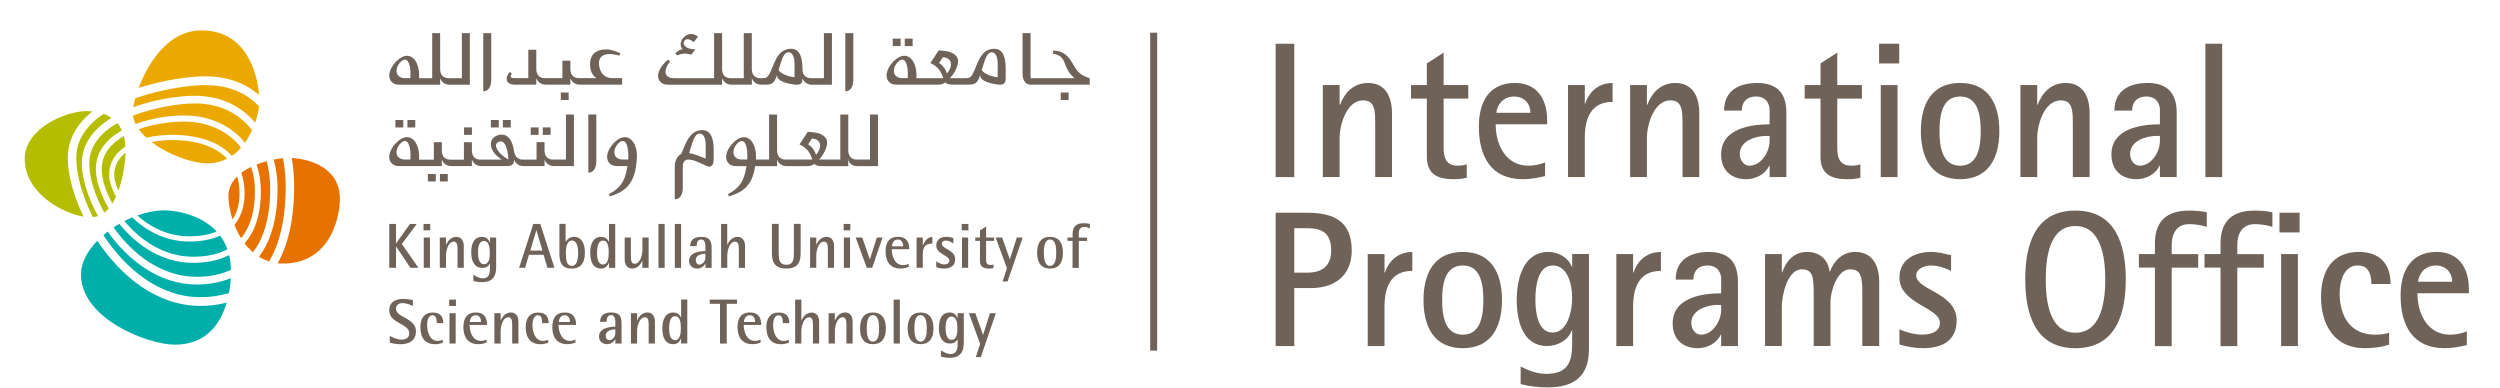 <svg width="322" height="50" viewBox="0 0 322 50" fill="none" xmlns="http://www.w3.org/2000/svg">
<g clip-path="url(#clip0)">
<path d="M29.945 28.256C30.548 27.394 30.85 26.276 30.85 24.91C30.85 24.082 30.738 23.359 30.548 22.722C29.867 23.399 29.42 24.239 29.42 25.258C29.425 26.085 29.593 27.156 29.945 28.256Z" fill="#E87200"/>
<path d="M37.575 20.349C37.788 21.553 37.888 22.768 37.888 23.949C37.888 28.418 37.05 31.619 35.766 33.906C35.983 33.929 36.201 33.946 36.43 33.946C42.469 33.946 43.776 28.129 43.776 25.593C43.776 21.541 39.776 20.453 37.575 20.349Z" fill="#E87200"/>
<path d="M31.502 24.91C31.502 26.606 31.044 27.949 30.195 28.962C30.424 29.547 30.709 30.126 31.05 30.676C32.234 29.269 32.837 27.237 32.837 24.592C32.837 23.48 32.659 22.444 32.346 21.495C31.893 21.715 31.469 21.963 31.084 22.253C31.34 23.017 31.502 23.891 31.502 24.91Z" fill="#E87200"/>
<path d="M33.599 24.592C33.599 27.793 32.761 29.923 31.504 31.336C31.822 31.758 32.185 32.146 32.582 32.493C33.917 30.757 34.8 28.158 34.8 24.273C34.8 23.087 34.649 21.894 34.353 20.76C33.917 20.875 33.481 21.02 33.051 21.188C33.398 22.23 33.599 23.365 33.599 24.592Z" fill="#E87200"/>
<path d="M35.748 24.267C35.748 28.424 34.771 31.202 33.357 33.066C33.754 33.315 34.19 33.518 34.653 33.668C35.966 31.498 36.798 28.378 36.798 23.949C36.798 23.324 36.748 21.975 36.452 20.377C36.078 20.406 35.681 20.464 35.257 20.545C35.581 21.761 35.748 23.023 35.748 24.267Z" fill="#E87200"/>
<path d="M23.683 14.873C27.029 14.873 29.794 16.192 31.548 18.386C31.916 17.871 32.218 17.316 32.469 16.771C30.877 14.705 28.442 13.321 25.068 13.321C23.297 13.321 20.018 13.767 17.125 14.902C17.175 15.266 17.293 15.625 17.466 15.978C19.521 15.214 21.828 14.873 23.683 14.873Z" fill="#EBA900"/>
<path d="M33.364 12.227C33.129 9.084 31.532 3.915 25.957 3.915C21.651 3.915 19.053 8.129 17.863 11.324C21.142 10.259 24.51 9.831 26.471 9.831C29.392 9.836 31.643 10.763 33.364 12.227Z" fill="#EBA900"/>
<path d="M18.867 17.738C19.878 17.5 21.029 17.367 22.297 17.367C24.18 17.367 27.76 17.715 29.86 20.076C30.302 19.776 30.698 19.417 31.044 19.023C29.43 16.922 26.838 15.66 23.682 15.66C21.951 15.66 19.789 15.961 17.873 16.644C18.147 17.026 18.476 17.39 18.867 17.738Z" fill="#EBA900"/>
<path d="M29.252 20.436C27.297 18.352 24.029 18.039 22.298 18.039C21.287 18.039 20.359 18.126 19.521 18.288C21.655 19.92 24.722 21.038 26.71 21.038C27.682 21.038 28.52 20.812 29.252 20.436Z" fill="#EBA900"/>
<path d="M25.068 12.337C28.542 12.337 31.112 13.732 32.866 15.805C33.15 14.983 33.307 14.23 33.368 13.697C31.843 12.094 29.648 10.96 26.47 10.96C24.509 10.96 20.828 11.451 17.426 12.661C17.303 13.101 17.214 13.489 17.158 13.819C19.968 12.771 23.051 12.337 25.068 12.337Z" fill="#EBA900"/>
<path d="M10.545 21.055C10.545 18.444 12.153 16.54 14.36 15.179C14.036 14.959 13.695 14.78 13.349 14.658C11.271 16.059 9.824 17.917 9.824 20.337C9.824 22.485 10.589 25.252 11.969 27.961C12.198 27.943 12.416 27.897 12.623 27.828C11.299 25.419 10.545 22.953 10.545 21.055Z" fill="#B4BD00"/>
<path d="M12.345 21.773C12.345 19.515 13.753 17.9 15.691 16.8C15.529 16.441 15.345 16.123 15.121 15.862C13.038 17.061 11.496 18.739 11.496 21.055C11.496 22.838 12.194 25.142 13.434 27.388C13.636 27.231 13.831 27.058 14.004 26.855C12.948 25.049 12.345 23.208 12.345 21.773Z" fill="#B4BD00"/>
<path d="M11.898 14.346C11.618 14.323 11.356 14.311 11.121 14.311C8.591 14.311 3.184 16.47 3.184 20.465C3.184 24.742 7.77 27.388 10.758 27.897C9.456 25.188 8.736 22.473 8.736 20.337C8.736 17.825 10.009 15.862 11.898 14.346Z" fill="#B4BD00"/>
<path d="M14.058 22.496C14.058 20.997 14.812 19.758 16.153 18.867C16.125 18.369 16.058 17.918 15.946 17.518C14.282 18.491 13.098 19.874 13.098 21.773C13.098 23.029 13.589 24.627 14.472 26.218C14.645 25.941 14.796 25.64 14.935 25.327C14.377 24.302 14.058 23.307 14.058 22.496Z" fill="#B4BD00"/>
<path d="M14.713 22.496C14.713 23.098 14.908 23.816 15.255 24.563C15.914 22.716 16.137 20.632 16.182 19.666C15.238 20.401 14.713 21.362 14.713 22.496Z" fill="#B4BD00"/>
<path d="M24.376 31.11C21.388 31.11 18.841 29.75 17.025 28.007C16.684 28.146 16.355 28.302 16.025 28.47C18.114 31 21.187 33.067 24.857 33.067C26.627 33.067 28.102 32.742 29.286 32.106C29.052 31.434 28.733 30.855 28.353 30.346C27.281 30.838 25.968 31.11 24.376 31.11Z" fill="#00AFAA"/>
<path d="M12.534 31.012C11.254 32.332 10.428 33.848 10.428 35.33C10.428 41.13 19.142 44.395 22.515 44.395C26.515 44.395 28.386 41.767 29.196 38.983C27.99 39.295 26.811 39.4 25.794 39.4C20.214 39.405 15.561 35.568 12.534 31.012Z" fill="#00AFAA"/>
<path d="M21.164 27.093C20.041 27.093 18.851 27.336 17.684 27.753C19.37 29.269 21.677 30.439 24.375 30.439C25.789 30.439 26.956 30.219 27.906 29.814C25.794 27.538 22.465 27.093 21.164 27.093Z" fill="#00AFAA"/>
<path d="M24.856 33.854C20.901 33.854 17.595 31.585 15.371 28.83C15.115 28.974 14.863 29.125 14.623 29.287C17.081 32.749 20.829 35.654 25.331 35.654C26.783 35.654 28.331 35.417 29.744 34.757C29.733 34.063 29.649 33.437 29.515 32.859C28.057 33.605 26.404 33.854 24.856 33.854Z" fill="#00AFAA"/>
<path d="M25.331 36.644C20.511 36.644 16.495 33.53 13.869 29.825C13.674 29.976 13.495 30.132 13.316 30.288C16.148 34.612 20.533 38.277 25.795 38.277C27.002 38.277 28.264 38.126 29.493 37.744C29.616 37.084 29.689 36.436 29.728 35.834C28.192 36.459 26.616 36.644 25.331 36.644Z" fill="#00AFAA"/>
<path d="M149.042 4.21H148.143V45.159H149.042V4.21Z" fill="#6F6259"/>
<path d="M108.874 4.268V11.758C109.494 11.758 109.907 11.237 109.907 10.282V4.268H108.874ZM93.016 10.068C93.206 10.606 93.669 10.907 94.245 10.907H96.842V10.068C97.026 10.606 97.496 10.907 98.071 10.907H98.663C99.099 10.907 99.339 10.826 99.562 10.647C99.752 10.491 99.992 10.016 100.087 9.628C99.987 10.496 101.562 10.815 102.489 10.913C103.322 11 103.366 10.438 103.366 10.074C103.551 10.612 104.02 10.913 104.595 10.913H107.153V4.268H106.12V10.068H104.455C103.746 10.068 103.361 9.616 103.361 8.881C103.361 7.532 103.076 6.282 101.886 6.282C99.992 6.282 99.707 8.488 99.071 9.57C98.892 9.871 98.741 10.068 98.255 10.068H97.92C97.211 10.068 96.831 9.616 96.831 8.881V4.268H95.797V10.068H94.094C93.39 10.068 93.004 9.616 93.004 8.881V4.268H91.977V10.068H86.838C85.318 10.068 85.564 8.8 86.302 7.926L86.039 7.671C84.911 8.632 84.268 9.952 85.207 10.67C85.424 10.838 85.659 10.913 86.151 10.913H93.004V10.068H93.016ZM102.333 8.21V9.952C101.372 9.825 100.702 9.535 100.277 9.043C100.395 8.655 100.467 8.378 100.601 7.984C100.836 7.266 101.132 6.595 101.718 6.757C102.143 6.867 102.333 7.492 102.333 8.21ZM62.243 4.268V11.758C62.863 11.758 63.271 11.237 63.271 10.282V4.268H62.243ZM56.691 10.913V10.074C56.881 10.612 57.35 10.913 57.925 10.913H60.517V4.268H59.489V10.068H57.786C57.076 10.068 56.691 9.616 56.691 8.881V4.268H55.669V10.068H53.982V9.634C53.982 7.886 52.893 6.427 51.368 7.613C50.323 8.418 49.642 9.952 50.586 10.67C50.803 10.838 51.038 10.913 51.535 10.913H56.691ZM52.859 10.062C52.68 10.062 52.34 10.068 52.211 10.068C50.692 10.068 50.876 8.545 51.725 7.862C52.474 7.255 52.87 8.227 52.87 9.495L52.859 10.062ZM128.502 9.958C127.536 9.825 126.871 9.541 126.447 9.049C126.57 8.661 126.637 8.383 126.771 7.984C127.005 7.266 127.307 6.6 127.888 6.757C128.313 6.873 128.502 7.492 128.502 8.215V9.958ZM120.945 8.123L121.448 7.365C122.855 7.503 122.632 8.708 121.956 9.472C121.816 8.922 121.353 8.314 120.945 8.123ZM116.917 10.062C116.744 10.062 116.404 10.068 116.269 10.068C114.75 10.068 114.934 8.545 115.784 7.862C116.538 7.255 116.929 8.233 116.929 9.495L116.917 10.062ZM128.067 6.282C126.173 6.282 125.888 8.488 125.252 9.57C125.073 9.877 124.916 10.068 124.436 10.068H122.352C122.972 9.46 123.799 7.955 123.168 7.22C122.593 6.554 121.582 6.554 120.9 6.49L119.833 8.117C120.822 8.598 121.179 9.136 121.492 10.068H118.035V9.634C118.035 7.88 116.945 6.433 115.42 7.608C114.37 8.418 113.694 9.952 114.638 10.664C114.856 10.832 115.091 10.902 115.588 10.902H120.733C121.224 10.902 121.537 10.82 121.738 10.606C121.922 10.815 122.252 10.902 122.749 10.902H124.833C125.268 10.902 125.514 10.82 125.732 10.641C125.922 10.479 126.162 10.01 126.257 9.622C126.156 10.491 127.732 10.803 128.659 10.902C129.486 10.988 129.53 10.427 129.53 10.062L129.536 8.875C129.541 7.532 129.262 6.282 128.067 6.282ZM78.923 10.068C77.649 10.068 77.174 9.124 77.146 8.158C77.118 7.052 78.174 6.687 79.777 7.168L79.889 6.849C79.308 6.618 78.716 6.363 78.096 6.363C76.671 6.363 75.996 7.092 75.996 8.279C75.996 9.095 76.281 9.697 76.806 10.062H74.555C73.845 10.062 73.465 9.611 73.465 8.875V7.816H72.437V10.062H70.164C69.455 10.062 69.075 9.611 69.075 8.875V6.404H68.047V10.062H66.187C65.673 10.062 65.723 9.749 65.924 9.454L65.651 9.263C64.997 9.987 65.126 10.902 66.293 10.902H69.075V10.062C69.265 10.6 69.728 10.902 70.304 10.902H73.46V10.062C73.65 10.6 74.113 10.902 74.689 10.902H80.129V10.062H78.923V10.068ZM138.25 8.337C137.669 7.278 136.982 6.514 135.669 6.514L135.602 6.907C137.663 7.278 136.658 8.621 138.401 10.068H132.737V4.268H131.703V9.437C131.703 10.386 132.117 10.907 132.737 10.907H140.356V10.068C139.322 9.755 138.831 9.396 138.25 8.337ZM73.242 12.881H72.231V11.92H73.242V12.881ZM117.549 5.935H116.532V4.974H117.549V5.935ZM116.001 5.935H114.985V4.974H116.001V5.935ZM137.641 12.881H136.624V11.92H137.641V12.881ZM87.212 7.133C87.894 6.855 88.368 6.832 89.027 7.052L89.569 6.357C88.268 6.34 87.849 5.709 88.15 5.263C88.446 4.829 88.972 5.136 89.362 5.414L89.91 4.719C89.234 4.244 88.53 4.187 87.882 5.026C87.659 5.321 87.525 5.946 87.916 6.317C87.514 6.415 87.156 6.681 86.972 6.861L87.212 7.133Z" fill="#6F6259"/>
<path d="M96.249 20.545C96.076 20.545 95.73 20.551 95.601 20.551C94.082 20.551 94.266 19.029 95.115 18.346C95.869 17.744 96.255 18.716 96.255 19.978L96.249 20.545ZM104.086 18.6L104.589 17.836C105.996 17.981 105.773 19.179 105.103 19.943C104.957 19.405 104.494 18.791 104.086 18.6ZM112.057 14.751V20.551H110.353C109.644 20.551 109.258 20.1 109.258 19.364V14.751H108.231V20.551H105.488C106.108 19.943 106.935 18.438 106.304 17.703C105.734 17.038 104.723 17.043 104.041 16.974L102.974 18.6C103.963 19.075 104.321 19.613 104.633 20.551H101.176C100.466 20.551 100.087 20.1 100.087 19.364V14.751H99.059V20.551H97.372V20.117C97.372 18.369 96.283 16.916 94.758 18.097C93.713 18.907 93.032 20.435 93.976 21.153C94.199 21.321 94.428 21.396 94.925 21.396H96.148C95.914 22.786 95.607 24.076 93.775 24.98L93.875 25.298C95.433 24.817 96.886 24.129 97.26 21.396H100.087V20.557C100.276 21.09 100.74 21.396 101.315 21.396H103.868C104.365 21.396 104.672 21.315 104.874 21.101C105.058 21.309 105.387 21.396 105.885 21.396H109.258V20.401C109.264 20.742 109.409 20.991 109.627 21.159C109.845 21.327 110.08 21.402 110.577 21.402H113.085V14.751H112.057ZM80.916 20.545C80.743 20.545 80.396 20.551 80.268 20.551C78.749 20.551 78.933 19.029 79.782 18.346C80.536 17.738 80.927 18.716 80.927 19.978L80.916 20.545ZM82.039 20.117C82.055 18.375 80.949 16.91 79.424 18.091C78.38 18.901 77.704 20.43 78.642 21.148C78.866 21.315 79.095 21.391 79.592 21.391H80.815C80.581 22.78 80.274 24.071 78.441 24.98L78.542 25.298C80.095 24.817 81.547 24.059 81.927 21.396C81.988 20.939 82.033 20.522 82.039 20.117ZM53.981 20.551V20.117C53.981 18.369 52.892 16.91 51.361 18.091C50.317 18.901 49.641 20.43 50.579 21.148C50.797 21.315 51.032 21.391 51.529 21.391H56.908V20.551C57.098 21.084 57.562 21.391 58.137 21.391H60.779V20.551C60.969 21.084 61.432 21.391 62.008 21.391H65.337C66.141 21.391 66.214 20.916 66.214 20.551C66.404 21.084 66.868 21.391 67.443 21.391H70.141V20.551C70.331 21.084 70.794 21.391 71.37 21.391H73.922V14.751H72.895V20.551H71.23C70.521 20.551 70.135 20.1 70.135 19.364V18.305H69.108V20.557H67.303C66.594 20.557 66.281 19.99 66.197 19.417C66.08 18.606 65.728 17.338 64.617 17.338C63.98 17.338 63.036 17.767 63.259 18.867C63.404 19.619 64.058 20.181 64.617 20.557H61.868C61.159 20.557 60.779 20.105 60.779 19.37V18.311H59.751V20.563H57.997C57.288 20.563 56.908 20.111 56.908 19.376V18.317H55.88V20.569H53.981V20.551ZM64.119 18.328C65.186 17.668 65.477 19.88 65.477 20.545C64.097 19.77 63.527 18.693 64.119 18.328ZM52.858 20.545C52.685 20.545 52.339 20.551 52.21 20.551C50.691 20.551 50.875 19.029 51.724 18.346C52.478 17.738 52.87 18.716 52.87 19.978L52.858 20.545ZM53.489 16.418H52.478V15.457H53.489V16.418ZM60.785 17.373H59.768V16.412H60.785V17.373ZM51.942 16.418H50.926V15.457H51.942V16.418ZM65.79 16.418H64.773V15.457H65.79V16.418ZM64.242 16.418H63.226V15.457H64.242V16.418ZM70.923 17.373H69.906V16.412H70.923V17.373ZM69.37 17.373H68.359V16.412H69.37V17.373ZM57.673 23.376H56.657V22.415H57.673V23.376ZM56.126 23.376H55.109V22.415H56.126V23.376ZM90.892 20.43V18.681C90.892 17.958 90.702 17.338 90.272 17.223C89.686 17.066 89.39 17.738 89.155 18.456C89.032 18.803 88.881 19.33 88.764 19.712C89.423 19.828 90.2 20.134 90.892 20.43ZM90.457 16.76C91.646 16.76 91.926 18.004 91.926 19.359L91.92 20.545C91.92 20.91 91.814 21.715 91.043 21.385C90.133 20.991 88.842 20.273 88.267 20.661C87.893 20.922 87.943 21.321 87.943 22.172V24.198C87.943 25.148 87.53 25.668 86.909 25.668V21.564C86.909 20.603 87.25 20.146 87.68 19.851C87.703 19.833 87.725 19.822 87.742 19.81C88.295 18.664 88.714 16.76 90.457 16.76ZM75.777 14.751V22.241C76.397 22.241 76.805 21.721 76.805 20.765V14.745H75.777V14.751Z" fill="#6F6259"/>
<path d="M54.551 28.841H55.411V29.663H54.551V28.841ZM54.579 30.595H55.378V34.496H54.579V30.595ZM56.651 30.595H57.45V31.521H57.461C57.59 31.243 57.953 30.508 58.785 30.508C59.45 30.508 59.735 31.081 59.735 31.642V34.496H58.931V32.059C58.931 31.567 58.864 31.121 58.456 31.121C57.668 31.121 57.445 32.401 57.445 32.887V34.496H56.646V30.595H56.651ZM63.907 34.386C63.907 35.48 63.561 36.343 62.053 36.343C61.567 36.343 61.254 36.262 60.969 36.187V35.37C61.221 35.532 61.668 35.851 62.176 35.851C63.014 35.851 63.109 35.243 63.109 34.386V33.958H63.092C62.986 34.149 62.762 34.502 62.114 34.502C61.12 34.502 60.696 33.663 60.696 32.505C60.696 31.399 61.025 30.508 62.114 30.508C62.729 30.508 62.991 30.977 63.092 31.237H63.109V30.595H63.907V34.386ZM62.327 34.027C63.025 34.027 63.086 33.194 63.086 32.557C63.086 31.909 62.986 31.035 62.327 31.035C61.684 31.035 61.567 31.88 61.567 32.505C61.567 33.171 61.69 34.027 62.327 34.027ZM68.689 28.841H69.588L71.415 34.496H70.516L70.013 32.818H68.13L67.633 34.496H66.862L68.689 28.841ZM68.303 32.279H69.862L69.097 29.657H69.08L68.303 32.279ZM72.85 31.139H72.867C73.035 30.896 73.292 30.508 73.917 30.508C74.934 30.508 75.336 31.393 75.336 32.563C75.336 34.004 74.655 34.595 73.66 34.595C72.186 34.595 72.052 33.57 72.052 32.563V28.835H72.85V31.139ZM73.66 34.247C74.308 34.247 74.465 33.356 74.465 32.563C74.465 31.874 74.314 30.983 73.66 30.983C73.035 30.983 72.884 31.822 72.884 32.563C72.884 33.553 73.001 34.242 73.66 34.247ZM78.436 33.859H78.419C78.308 34.12 78.045 34.595 77.436 34.595C76.353 34.595 76.018 33.674 76.018 32.551C76.018 31.376 76.436 30.508 77.436 30.508C78.079 30.508 78.308 30.925 78.419 31.139H78.436V28.841H79.241V34.502H78.436V33.859ZM77.654 34.068C78.308 34.068 78.403 33.2 78.403 32.557C78.403 31.874 78.341 30.988 77.654 30.988C77.029 30.988 76.894 31.874 76.894 32.557C76.894 33.194 77.012 34.068 77.654 34.068ZM82.737 33.57H82.726C82.598 33.859 82.24 34.589 81.408 34.589C80.743 34.589 80.458 34.01 80.458 33.443V30.595H81.257V33.038C81.257 33.524 81.33 33.975 81.732 33.975C82.519 33.975 82.743 32.69 82.743 32.21V30.595H83.542V34.496H82.732V33.57H82.737ZM84.81 28.841H85.608V34.502H84.81V28.841ZM86.921 28.841H87.725V34.502H86.921V28.841ZM90.853 33.958H90.837C90.714 34.19 90.384 34.595 89.775 34.595C89.183 34.595 88.748 34.16 88.748 33.616C88.748 32.407 90.351 32.354 90.853 32.331V31.984C90.853 31.556 90.853 30.849 90.329 30.849C89.837 30.849 89.748 31.243 89.72 31.706H88.882C88.921 31.121 89.144 30.508 90.329 30.508C91.552 30.508 91.658 31.22 91.658 31.984V34.502H90.859V33.958H90.853ZM90.853 32.673C90.524 32.696 89.619 32.771 89.619 33.495C89.619 33.848 89.82 34.08 90.077 34.08C90.351 34.08 90.853 33.796 90.853 33.136V32.673ZM92.87 28.841H93.669V31.521H93.686C93.814 31.237 94.177 30.508 95.009 30.508C95.668 30.508 95.959 31.081 95.959 31.648V34.502H95.16V32.065C95.16 31.567 95.093 31.127 94.685 31.127C93.892 31.127 93.674 32.401 93.674 32.887V34.502H92.876V28.841H92.87ZM103.126 32.488C103.126 33.524 102.958 34.589 101.277 34.589C99.59 34.589 99.422 33.524 99.422 32.488V28.835H100.294V32.488C100.294 33.391 100.355 34.103 101.277 34.103C102.193 34.103 102.254 33.391 102.254 32.488V28.835H103.126V32.488ZM104.338 30.595H105.137V31.521H105.153C105.276 31.243 105.645 30.508 106.472 30.508C107.142 30.508 107.427 31.081 107.427 31.642V34.496H106.628V32.059C106.628 31.567 106.555 31.121 106.148 31.121C105.354 31.121 105.137 32.401 105.137 32.887V34.496H104.338V30.595ZM108.661 28.841H109.527V29.663H108.661V28.841ZM108.689 30.595H109.488V34.496H108.689V30.595ZM110.208 30.595H111.058L112.029 33.379H112.046L112.934 30.595H113.672L112.337 34.496H111.644L110.208 30.595ZM117.046 34.369C116.71 34.502 116.42 34.589 115.94 34.589C114.895 34.589 114.063 33.946 114.063 32.372C114.063 31.289 114.482 30.502 115.666 30.502C116.884 30.502 117.113 31.347 117.113 32.1H114.856C114.856 32.87 115.191 34.155 116.319 34.155C116.565 34.155 116.805 34.097 117.046 33.987V34.369ZM116.331 31.729C116.331 31.422 116.23 30.849 115.632 30.849C115.018 30.849 114.895 31.509 114.884 31.729H116.331ZM118.057 30.595H118.855V31.59H118.872C119.129 31.069 119.408 30.56 120.095 30.508V31.365C119.325 31.393 118.855 31.666 118.855 32.713V34.496H118.057V30.595ZM122.788 31.365C122.525 31.179 122.218 30.983 121.838 30.983C121.587 30.983 121.308 31.093 121.308 31.388C121.308 32.094 123.028 32.158 123.028 33.402C123.028 34.242 122.397 34.589 121.598 34.589C121.112 34.589 120.782 34.479 120.587 34.415V33.651C120.816 33.813 121.19 34.056 121.631 34.056C122.09 34.056 122.285 33.813 122.285 33.564C122.285 32.881 120.587 32.742 120.587 31.625C120.587 31.035 120.961 30.502 121.9 30.502C122.307 30.502 122.654 30.612 122.788 30.658V31.365ZM123.871 28.841H124.732V29.663H123.871V28.841ZM123.899 30.595H124.698V34.496H123.899V30.595ZM127.955 34.531C127.798 34.577 127.58 34.595 127.402 34.595C126.648 34.595 126.217 34.357 126.217 33.605V31.023H125.614V30.595H126.217V29.68L127.011 29.176V30.595H128.044V31.023H127.011V33.275C127.011 33.842 127.067 34.126 127.586 34.126C127.714 34.126 127.849 34.108 127.96 34.062V34.531H127.955ZM129.692 34.543L128.245 30.595H129.077L130.061 33.385H130.077L130.965 30.595H131.72L129.781 36.25H129.139L129.692 34.543ZM133.58 32.551C133.58 31.231 134.133 30.508 135.239 30.508C136.35 30.508 136.909 31.231 136.909 32.551C136.909 33.871 136.35 34.595 135.239 34.595C134.133 34.595 133.58 33.871 133.58 32.551ZM135.239 34.247C135.954 34.247 136.043 33.263 136.043 32.551C136.043 31.839 135.959 30.849 135.239 30.849C134.54 30.849 134.445 31.839 134.445 32.551C134.451 33.263 134.54 34.247 135.239 34.247ZM138.149 31.023H137.49V30.595H138.149V30.23C138.149 29.506 138.311 28.748 139.579 28.748C139.903 28.748 140.193 28.794 140.378 28.841V29.408C140.216 29.333 139.998 29.229 139.674 29.229C139.026 29.229 138.948 29.715 138.948 30.132V30.6H140.014V31.029H138.948V34.508H138.143V31.023H138.149ZM50.133 28.841H51.004V31.341H51.015L52.808 28.841H53.685L51.764 31.422L53.898 34.496H52.864L51.021 31.752H51.01V34.496H50.138V28.841H50.133Z" fill="#6F6259"/>
<path d="M57.037 44.14C56.718 44.262 56.372 44.337 56.032 44.337C54.842 44.337 54.143 43.596 54.143 42.143C54.143 40.98 54.657 40.256 55.741 40.256C56.752 40.256 57.093 40.812 57.093 41.616H56.255C56.255 41.147 56.205 40.603 55.708 40.603C55.249 40.603 55.015 41.159 55.015 41.865C55.015 42.82 55.4 43.909 56.367 43.909C56.596 43.909 56.813 43.851 57.037 43.764V44.14ZM57.858 38.589H58.724V39.411H57.858V38.589ZM57.892 40.337H58.69V44.244H57.892V40.337ZM62.673 44.111C62.338 44.25 62.047 44.331 61.567 44.331C60.523 44.331 59.685 43.694 59.685 42.12C59.685 41.043 60.103 40.25 61.288 40.25C62.505 40.25 62.734 41.095 62.734 41.854H60.478C60.478 42.623 60.807 43.903 61.941 43.903C62.181 43.903 62.422 43.851 62.662 43.735V44.111H62.673ZM61.958 41.472C61.958 41.171 61.852 40.597 61.265 40.597C60.645 40.597 60.528 41.252 60.511 41.472H61.958ZM63.678 40.337H64.483V41.263H64.5C64.623 40.98 64.991 40.244 65.823 40.244C66.488 40.244 66.773 40.823 66.773 41.391V44.244H65.969V41.801C65.969 41.309 65.896 40.864 65.494 40.864C64.701 40.864 64.483 42.143 64.483 42.623V44.244H63.678V40.337ZM70.611 44.14C70.287 44.262 69.946 44.337 69.599 44.337C68.41 44.337 67.711 43.596 67.711 42.143C67.711 40.98 68.225 40.256 69.309 40.256C70.326 40.256 70.661 40.812 70.661 41.616H69.829C69.829 41.147 69.778 40.603 69.281 40.603C68.829 40.603 68.583 41.159 68.583 41.865C68.583 42.82 68.974 43.909 69.94 43.909C70.169 43.909 70.387 43.851 70.611 43.764V44.14ZM74.124 44.111C73.789 44.25 73.504 44.331 73.024 44.331C71.979 44.331 71.141 43.694 71.141 42.12C71.141 41.043 71.56 40.25 72.75 40.25C73.968 40.25 74.197 41.095 74.197 41.854H71.94C71.94 42.623 72.275 43.903 73.403 43.903C73.649 43.903 73.884 43.851 74.124 43.735V44.111ZM73.415 41.472C73.415 41.171 73.314 40.597 72.722 40.597C72.102 40.597 71.985 41.252 71.968 41.472H73.415ZM79.252 43.706H79.235C79.112 43.938 78.777 44.331 78.179 44.331C77.587 44.331 77.151 43.903 77.151 43.359C77.151 42.149 78.76 42.091 79.257 42.068V41.726C79.257 41.298 79.257 40.592 78.727 40.592C78.235 40.592 78.151 40.985 78.118 41.448H77.28C77.319 40.864 77.543 40.244 78.727 40.244C79.956 40.244 80.056 40.956 80.056 41.726V44.244H79.257V43.706H79.252ZM79.252 42.415C78.922 42.438 78.017 42.514 78.017 43.231C78.017 43.59 78.218 43.816 78.481 43.816C78.755 43.816 79.252 43.538 79.252 42.872V42.415ZM81.263 40.337H82.056V41.263H82.078C82.201 40.98 82.57 40.244 83.402 40.244C84.067 40.244 84.352 40.823 84.352 41.391V44.244H83.547V41.801C83.547 41.309 83.48 40.864 83.078 40.864C82.285 40.864 82.056 42.143 82.056 42.623V44.244H81.263V40.337ZM87.725 43.608H87.709C87.603 43.868 87.34 44.331 86.726 44.331C85.642 44.331 85.312 43.417 85.312 42.294C85.312 41.118 85.731 40.25 86.726 40.25C87.368 40.25 87.603 40.667 87.709 40.881H87.725V38.583H88.524V44.239H87.725V43.608ZM86.944 43.81C87.603 43.81 87.692 42.942 87.692 42.294C87.692 41.611 87.63 40.725 86.944 40.725C86.318 40.725 86.184 41.611 86.184 42.294C86.184 42.942 86.301 43.81 86.944 43.81ZM92.736 39.127H91.412V38.589H94.926V39.127H93.607V44.25H92.736V39.127ZM97.975 44.111C97.646 44.25 97.35 44.331 96.875 44.331C95.831 44.331 94.993 43.694 94.993 42.12C94.993 41.043 95.412 40.25 96.601 40.25C97.819 40.25 98.048 41.095 98.048 41.854H95.791C95.791 42.623 96.121 43.903 97.249 43.903C97.49 43.903 97.735 43.851 97.97 43.735V44.111H97.975ZM97.26 41.472C97.26 41.171 97.16 40.597 96.568 40.597C95.948 40.597 95.831 41.252 95.814 41.472H97.26ZM101.606 44.14C101.282 44.262 100.942 44.337 100.601 44.337C99.406 44.337 98.707 43.596 98.707 42.143C98.707 40.98 99.221 40.256 100.305 40.256C101.321 40.256 101.662 40.812 101.662 41.616H100.824C100.824 41.147 100.78 40.603 100.277 40.603C99.819 40.603 99.579 41.159 99.579 41.865C99.579 42.82 99.97 43.909 100.936 43.909C101.165 43.909 101.383 43.851 101.606 43.764V44.14ZM102.416 38.589H103.215V41.269H103.232C103.36 40.985 103.723 40.256 104.556 40.256C105.215 40.256 105.505 40.835 105.505 41.396V44.25H104.706V41.807C104.706 41.315 104.634 40.87 104.232 40.87C103.438 40.87 103.215 42.149 103.215 42.635V44.25H102.416V38.589ZM106.723 40.337H107.527V41.263H107.544C107.672 40.98 108.03 40.244 108.868 40.244C109.527 40.244 109.817 40.823 109.817 41.391V44.244H109.019V41.801C109.019 41.309 108.946 40.864 108.544 40.864C107.751 40.864 107.533 42.143 107.533 42.623V44.244H106.728V40.337H106.723ZM110.773 42.294C110.773 40.974 111.32 40.25 112.432 40.25C113.543 40.25 114.102 40.974 114.102 42.294C114.102 43.613 113.538 44.331 112.432 44.331C111.32 44.331 110.773 43.613 110.773 42.294ZM112.432 43.995C113.147 43.995 113.23 43.006 113.23 42.294C113.23 41.576 113.147 40.592 112.432 40.592C111.728 40.592 111.638 41.576 111.638 42.294C111.638 43.006 111.722 43.995 112.432 43.995ZM115.102 38.589H115.9V44.25H115.102V38.589ZM116.906 42.294C116.906 40.974 117.459 40.25 118.565 40.25C119.671 40.25 120.235 40.974 120.235 42.294C120.235 43.613 119.671 44.331 118.565 44.331C117.464 44.331 116.906 43.613 116.906 42.294ZM118.565 43.995C119.28 43.995 119.369 43.006 119.369 42.294C119.369 41.576 119.28 40.592 118.565 40.592C117.861 40.592 117.772 41.576 117.772 42.294C117.772 43.006 117.867 43.995 118.565 43.995ZM124.134 44.129C124.134 45.228 123.788 46.085 122.279 46.085C121.793 46.085 121.481 46.004 121.196 45.929V45.118C121.447 45.275 121.888 45.593 122.408 45.593C123.246 45.593 123.341 44.985 123.341 44.129V43.706H123.33C123.218 43.891 123 44.244 122.346 44.244C121.352 44.244 120.933 43.399 120.933 42.247C120.933 41.142 121.263 40.25 122.346 40.25C122.967 40.25 123.229 40.719 123.33 40.98H123.341V40.337H124.14V44.129H124.134ZM122.553 43.77C123.246 43.77 123.313 42.942 123.313 42.294C123.313 41.651 123.223 40.777 122.553 40.777C121.911 40.777 121.788 41.622 121.788 42.253C121.793 42.913 121.922 43.77 122.553 43.77ZM126.24 44.285L124.793 40.337H125.625L126.608 43.127H126.625L127.508 40.337H128.262L126.329 45.998H125.687L126.24 44.285ZM53.177 39.422C52.976 39.307 52.417 39.04 51.82 39.04C51.339 39.04 50.999 39.324 50.999 39.752C50.999 40.945 53.574 40.91 53.574 42.681C53.574 43.868 52.685 44.337 51.591 44.337C50.971 44.337 50.373 44.192 50.2 44.123V43.249C50.446 43.393 51.082 43.741 51.725 43.741C52.294 43.741 52.708 43.498 52.708 42.925C52.708 41.628 50.133 41.709 50.133 39.949C50.133 39.035 50.792 38.502 51.915 38.502C52.423 38.502 52.965 38.606 53.177 38.647V39.422Z" fill="#6F6259"/>
<path d="M164.301 22.809V5.634H166.703V22.809H164.301Z" fill="#6F6259"/>
<path d="M177.127 22.809V16.337C177.127 15.863 177.127 15.365 177.104 14.867C177.032 13.773 176.791 12.928 175.568 12.928C173.457 12.928 172.541 16.042 172.541 17.779V22.809H170.379V10.96H172.541V13.501H172.591C173.239 11.81 174.417 10.688 176.216 10.688C178.495 10.688 179.288 12.528 179.288 14.595V22.809H177.127Z" fill="#6F6259"/>
<path d="M185.941 12.702V19.023C185.941 20.343 186.254 21.338 187.767 21.338C188.153 21.338 188.561 21.286 188.918 21.165V22.907C188.365 23.029 187.79 23.081 187.214 23.081C185.198 23.081 183.779 22.461 183.779 20.192V12.702H181.74V10.959H183.779V8.169L185.941 6.774V10.953H189.114V12.696H185.941V12.702Z" fill="#6F6259"/>
<path d="M192.644 16.013C192.644 18.676 193.968 21.339 196.844 21.339C197.615 21.339 198.308 21.188 199.006 20.916V22.682C198.045 22.907 197.135 23.081 196.146 23.081C192.063 23.081 190.477 20.192 190.477 16.308C190.477 13.072 191.845 10.682 195.135 10.682C197.922 10.682 199.269 12.725 199.269 15.434V16.007H192.644V16.013ZM197.113 14.52C197.113 13.252 196.224 12.43 195.023 12.43C194.085 12.43 193.292 12.905 192.912 13.802C192.817 14.027 192.744 14.3 192.744 14.525H197.113V14.52Z" fill="#6F6259"/>
<path d="M207.703 13.125C204.938 13.125 204.123 15.191 204.123 17.779V22.809H201.961V10.96H204.123V13.35H204.173C204.726 11.683 205.999 10.688 207.703 10.688V13.125Z" fill="#6F6259"/>
<path d="M216.707 22.809V16.337C216.707 15.863 216.707 15.365 216.684 14.867C216.612 13.773 216.372 12.928 215.148 12.928C213.037 12.928 212.121 16.042 212.121 17.779V22.809H209.959V10.96H212.121V13.501H212.171C212.819 11.81 213.998 10.688 215.796 10.688C218.075 10.688 218.868 12.528 218.868 14.595V22.809H216.707Z" fill="#6F6259"/>
<path d="M227.923 22.809V21.339H227.872C227.37 22.462 226.096 23.081 224.918 23.081C222.996 23.081 221.678 21.935 221.678 19.897C221.678 16.563 225.448 16.013 227.923 16.013V13.947C227.923 13.825 227.85 13.675 227.828 13.547C227.565 12.748 226.94 12.43 226.169 12.43C225.04 12.43 224.342 13.078 224.342 14.248H222.063C222.063 11.608 224.057 10.688 226.336 10.688C228.833 10.688 230.084 11.955 230.084 14.496V22.809H227.923ZM227.923 17.507H227.493C226.146 17.507 224.08 18.132 224.08 19.822C224.08 20.546 224.538 21.339 225.331 21.339C226.822 21.339 227.923 19.573 227.923 18.178V17.507Z" fill="#6F6259"/>
<path d="M236.642 12.702V19.023C236.642 20.343 236.955 21.338 238.469 21.338C238.854 21.338 239.262 21.286 239.619 21.165V22.907C239.066 23.029 238.491 23.081 237.916 23.081C235.899 23.081 234.48 22.461 234.48 20.192V12.702H232.441V10.959H234.48V8.169L236.642 6.774V10.953H239.815V12.696H236.642V12.702Z" fill="#6F6259"/>
<path d="M242.027 8.169V5.628H244.619V8.169H242.027ZM242.24 22.809V10.959H244.401V22.809H242.24Z" fill="#6F6259"/>
<path d="M252.473 23.081C248.797 23.081 247.406 20.366 247.406 16.881C247.406 13.42 248.797 10.682 252.473 10.682C256.126 10.682 257.517 13.42 257.517 16.881C257.517 20.343 256.12 23.081 252.473 23.081ZM252.473 12.43C250.093 12.43 249.808 14.971 249.808 16.887C249.808 18.78 250.099 21.345 252.473 21.345C254.824 21.345 255.115 18.757 255.115 16.887C255.115 15.017 254.852 12.43 252.473 12.43Z" fill="#6F6259"/>
<path d="M266.98 22.809V16.337C266.98 15.863 266.98 15.365 266.958 14.867C266.885 13.773 266.645 12.928 265.422 12.928C263.31 12.928 262.394 16.042 262.394 17.779V22.809H260.232V10.96H262.394V13.501H262.444C263.092 11.81 264.271 10.688 266.07 10.688C268.349 10.688 269.142 12.528 269.142 14.595V22.809H266.98Z" fill="#6F6259"/>
<path d="M278.196 22.809V21.339H278.146C277.643 22.462 276.37 23.081 275.191 23.081C273.269 23.081 271.951 21.935 271.951 19.897C271.951 16.563 275.722 16.013 278.196 16.013V13.947C278.196 13.825 278.124 13.675 278.101 13.547C277.839 12.748 277.213 12.43 276.442 12.43C275.314 12.43 274.616 13.078 274.616 14.248H272.337C272.337 11.608 274.331 10.688 276.61 10.688C279.107 10.688 280.358 11.955 280.358 14.496V22.809H278.196ZM278.196 17.507H277.766C276.42 17.507 274.353 18.132 274.353 19.822C274.353 20.546 274.811 21.339 275.604 21.339C277.096 21.339 278.196 19.573 278.196 18.178V17.507Z" fill="#6F6259"/>
<path d="M284.055 22.809V5.634H286.216V22.809H284.055Z" fill="#6F6259"/>
<path d="M168.842 37.107H166.703V44.575H164.301V27.399H168.289C171.579 27.399 174.104 28.32 174.104 32.279C174.098 35.585 171.797 37.107 168.842 37.107ZM168.406 29.391H166.703V35.116H168.406C170.233 35.116 171.456 34.294 171.456 32.279C171.456 30.085 170.356 29.391 168.406 29.391Z" fill="#6F6259"/>
<path d="M181.906 34.89C179.141 34.89 178.326 36.957 178.326 39.544V44.575H176.164V32.725H178.326V35.116H178.376C178.929 33.449 180.203 32.453 181.906 32.453V34.89Z" fill="#6F6259"/>
<path d="M188.414 44.847C184.739 44.847 183.348 42.132 183.348 38.647C183.348 35.185 184.739 32.447 188.414 32.447C192.067 32.447 193.458 35.185 193.458 38.647C193.458 42.109 192.067 44.847 188.414 44.847ZM188.414 34.196C186.034 34.196 185.75 36.737 185.75 38.653C185.75 40.546 186.04 43.11 188.414 43.11C190.766 43.11 191.056 40.523 191.056 38.653C191.056 36.783 190.794 34.196 188.414 34.196Z" fill="#6F6259"/>
<path d="M204.652 45.044C204.652 48.604 202.563 49.895 199.368 49.895C198.189 49.895 197.016 49.773 195.86 49.472V47.209C196.894 47.73 197.972 48.152 199.15 48.152C201.742 48.152 202.491 46.832 202.491 44.395V42.554H202.44C201.982 43.874 200.541 44.569 199.295 44.569C196.123 44.569 195.357 41.333 195.357 38.647C195.357 35.909 196.201 32.447 199.441 32.447C200.664 32.447 201.988 33.142 202.446 34.363H202.496V32.719H204.658V45.044H204.652ZM199.994 34.196C198 34.196 197.759 37.084 197.759 38.601C197.759 40.094 198.022 42.832 199.971 42.832C201.943 42.832 202.496 39.967 202.496 38.375C202.491 36.76 201.988 34.196 199.994 34.196Z" fill="#6F6259"/>
<path d="M213.926 34.89C211.161 34.89 210.345 36.957 210.345 39.544V44.575H208.184V32.725H210.345V35.116H210.396C210.949 33.449 212.222 32.453 213.926 32.453V34.89Z" fill="#6F6259"/>
<path d="M221.684 44.575V43.104H221.634C221.131 44.227 219.858 44.847 218.679 44.847C216.758 44.847 215.439 43.701 215.439 41.663C215.439 38.329 219.21 37.779 221.684 37.779V35.712C221.684 35.591 221.612 35.44 221.59 35.313C221.327 34.514 220.701 34.196 219.931 34.196C218.802 34.196 218.104 34.844 218.104 36.013H215.825C215.825 33.373 217.819 32.453 220.098 32.453C222.595 32.453 223.846 33.721 223.846 36.262V44.575H221.684ZM221.684 39.272H221.254C219.908 39.272 217.841 39.897 217.841 41.588C217.841 42.311 218.299 43.104 219.093 43.104C220.584 43.104 221.684 41.339 221.684 39.944V39.272Z" fill="#6F6259"/>
<path d="M239.865 44.575V38.103C239.865 37.68 239.865 37.206 239.843 36.731C239.77 35.585 239.602 34.688 238.284 34.688C236.603 34.688 235.765 37.547 235.765 38.896V44.569H233.603V38.103C233.603 37.68 233.603 37.206 233.581 36.731C233.508 35.637 233.391 34.688 232.09 34.688C230.19 34.688 229.498 38.074 229.498 39.538V44.569H227.336V32.725H229.498V35.087H229.548C230.051 33.593 231.084 32.447 232.743 32.447C234.302 32.447 235.435 33.344 235.648 34.96H235.698C236.273 33.489 237.379 32.447 238.943 32.447C241.25 32.447 242.044 34.288 242.044 36.355V44.569H239.865V44.575Z" fill="#6F6259"/>
<path d="M247.719 44.847C246.663 44.847 245.68 44.673 244.646 44.372V42.404C245.462 42.803 246.663 43.099 247.529 43.099C248.49 43.099 249.858 42.85 249.858 41.582C249.858 39.591 244.646 39.145 244.646 35.758C244.646 33.397 246.691 32.447 248.707 32.447C249.646 32.447 250.411 32.673 251.299 32.87V34.89C250.456 34.491 249.618 34.196 248.679 34.196C247.981 34.196 246.808 34.566 246.808 35.463C246.808 37.402 252.02 37.68 252.02 41.264C252.014 43.973 250.02 44.847 247.719 44.847Z" fill="#6F6259"/>
<path d="M267.314 44.847C262.175 44.847 260.852 40.54 260.852 35.984C260.852 31.428 262.147 27.122 267.314 27.122C272.453 27.122 273.8 31.428 273.8 35.984C273.8 40.54 272.459 44.847 267.314 44.847ZM267.314 29.113C263.901 29.113 263.494 33.321 263.494 35.984C263.494 38.624 263.901 42.855 267.314 42.855C270.699 42.855 271.157 38.647 271.157 35.984C271.157 33.321 270.705 29.113 267.314 29.113Z" fill="#6F6259"/>
<path d="M284.228 29.217C283.485 28.991 282.737 28.87 281.949 28.87C280.413 28.87 279.715 30.039 279.715 31.509V32.731H283.128V34.473H279.715V44.58H277.553V34.468H275.486V32.725H277.553V31.353C277.553 28.389 279.184 27.122 281.927 27.122C282.698 27.122 283.485 27.174 284.234 27.347V29.217H284.228Z" fill="#6F6259"/>
<path d="M292.679 29.217C291.936 28.991 291.188 28.87 290.4 28.87C288.864 28.87 288.166 30.039 288.166 31.509V32.731H291.579V34.473H288.166V44.58H286.004V34.468H283.938V32.725H286.004V31.353C286.004 28.389 287.635 27.122 290.378 27.122C291.149 27.122 291.936 27.174 292.685 27.347V29.217H292.679Z" fill="#6F6259"/>
<path d="M293.596 29.935V27.394H296.188V29.935H293.596ZM293.808 44.575V32.725H295.97V44.575H293.808Z" fill="#6F6259"/>
<path d="M305.432 36.58C305.432 35.359 305.097 34.19 303.678 34.19C301.852 34.19 301.349 36.308 301.349 37.802C301.349 40.789 302.768 43.104 305.89 43.104C306.538 43.104 307.114 43.052 307.717 42.855V44.401C306.684 44.725 305.628 44.847 304.544 44.847C300.701 44.847 298.947 41.883 298.947 38.224C298.947 34.936 300.388 32.447 303.824 32.447C306.415 32.447 307.907 33.889 307.907 36.58H305.432Z" fill="#6F6259"/>
<path d="M311.365 37.779C311.365 40.441 312.688 43.104 315.565 43.104C316.336 43.104 317.029 42.954 317.727 42.682V44.447C316.766 44.673 315.856 44.847 314.867 44.847C310.784 44.847 309.197 41.958 309.197 38.074C309.197 34.838 310.566 32.447 313.856 32.447C316.643 32.447 317.989 34.491 317.989 37.2V37.773H311.365V37.779ZM315.833 36.285C315.833 35.017 314.945 34.196 313.744 34.196C312.806 34.196 312.013 34.67 311.633 35.567C311.538 35.793 311.465 36.065 311.465 36.291H315.833V36.285Z" fill="#6F6259"/>
</g>
<defs>
<clipPath id="clip0">
<rect width="321.431" height="50" fill="white"/>
</clipPath>
</defs>
</svg>
